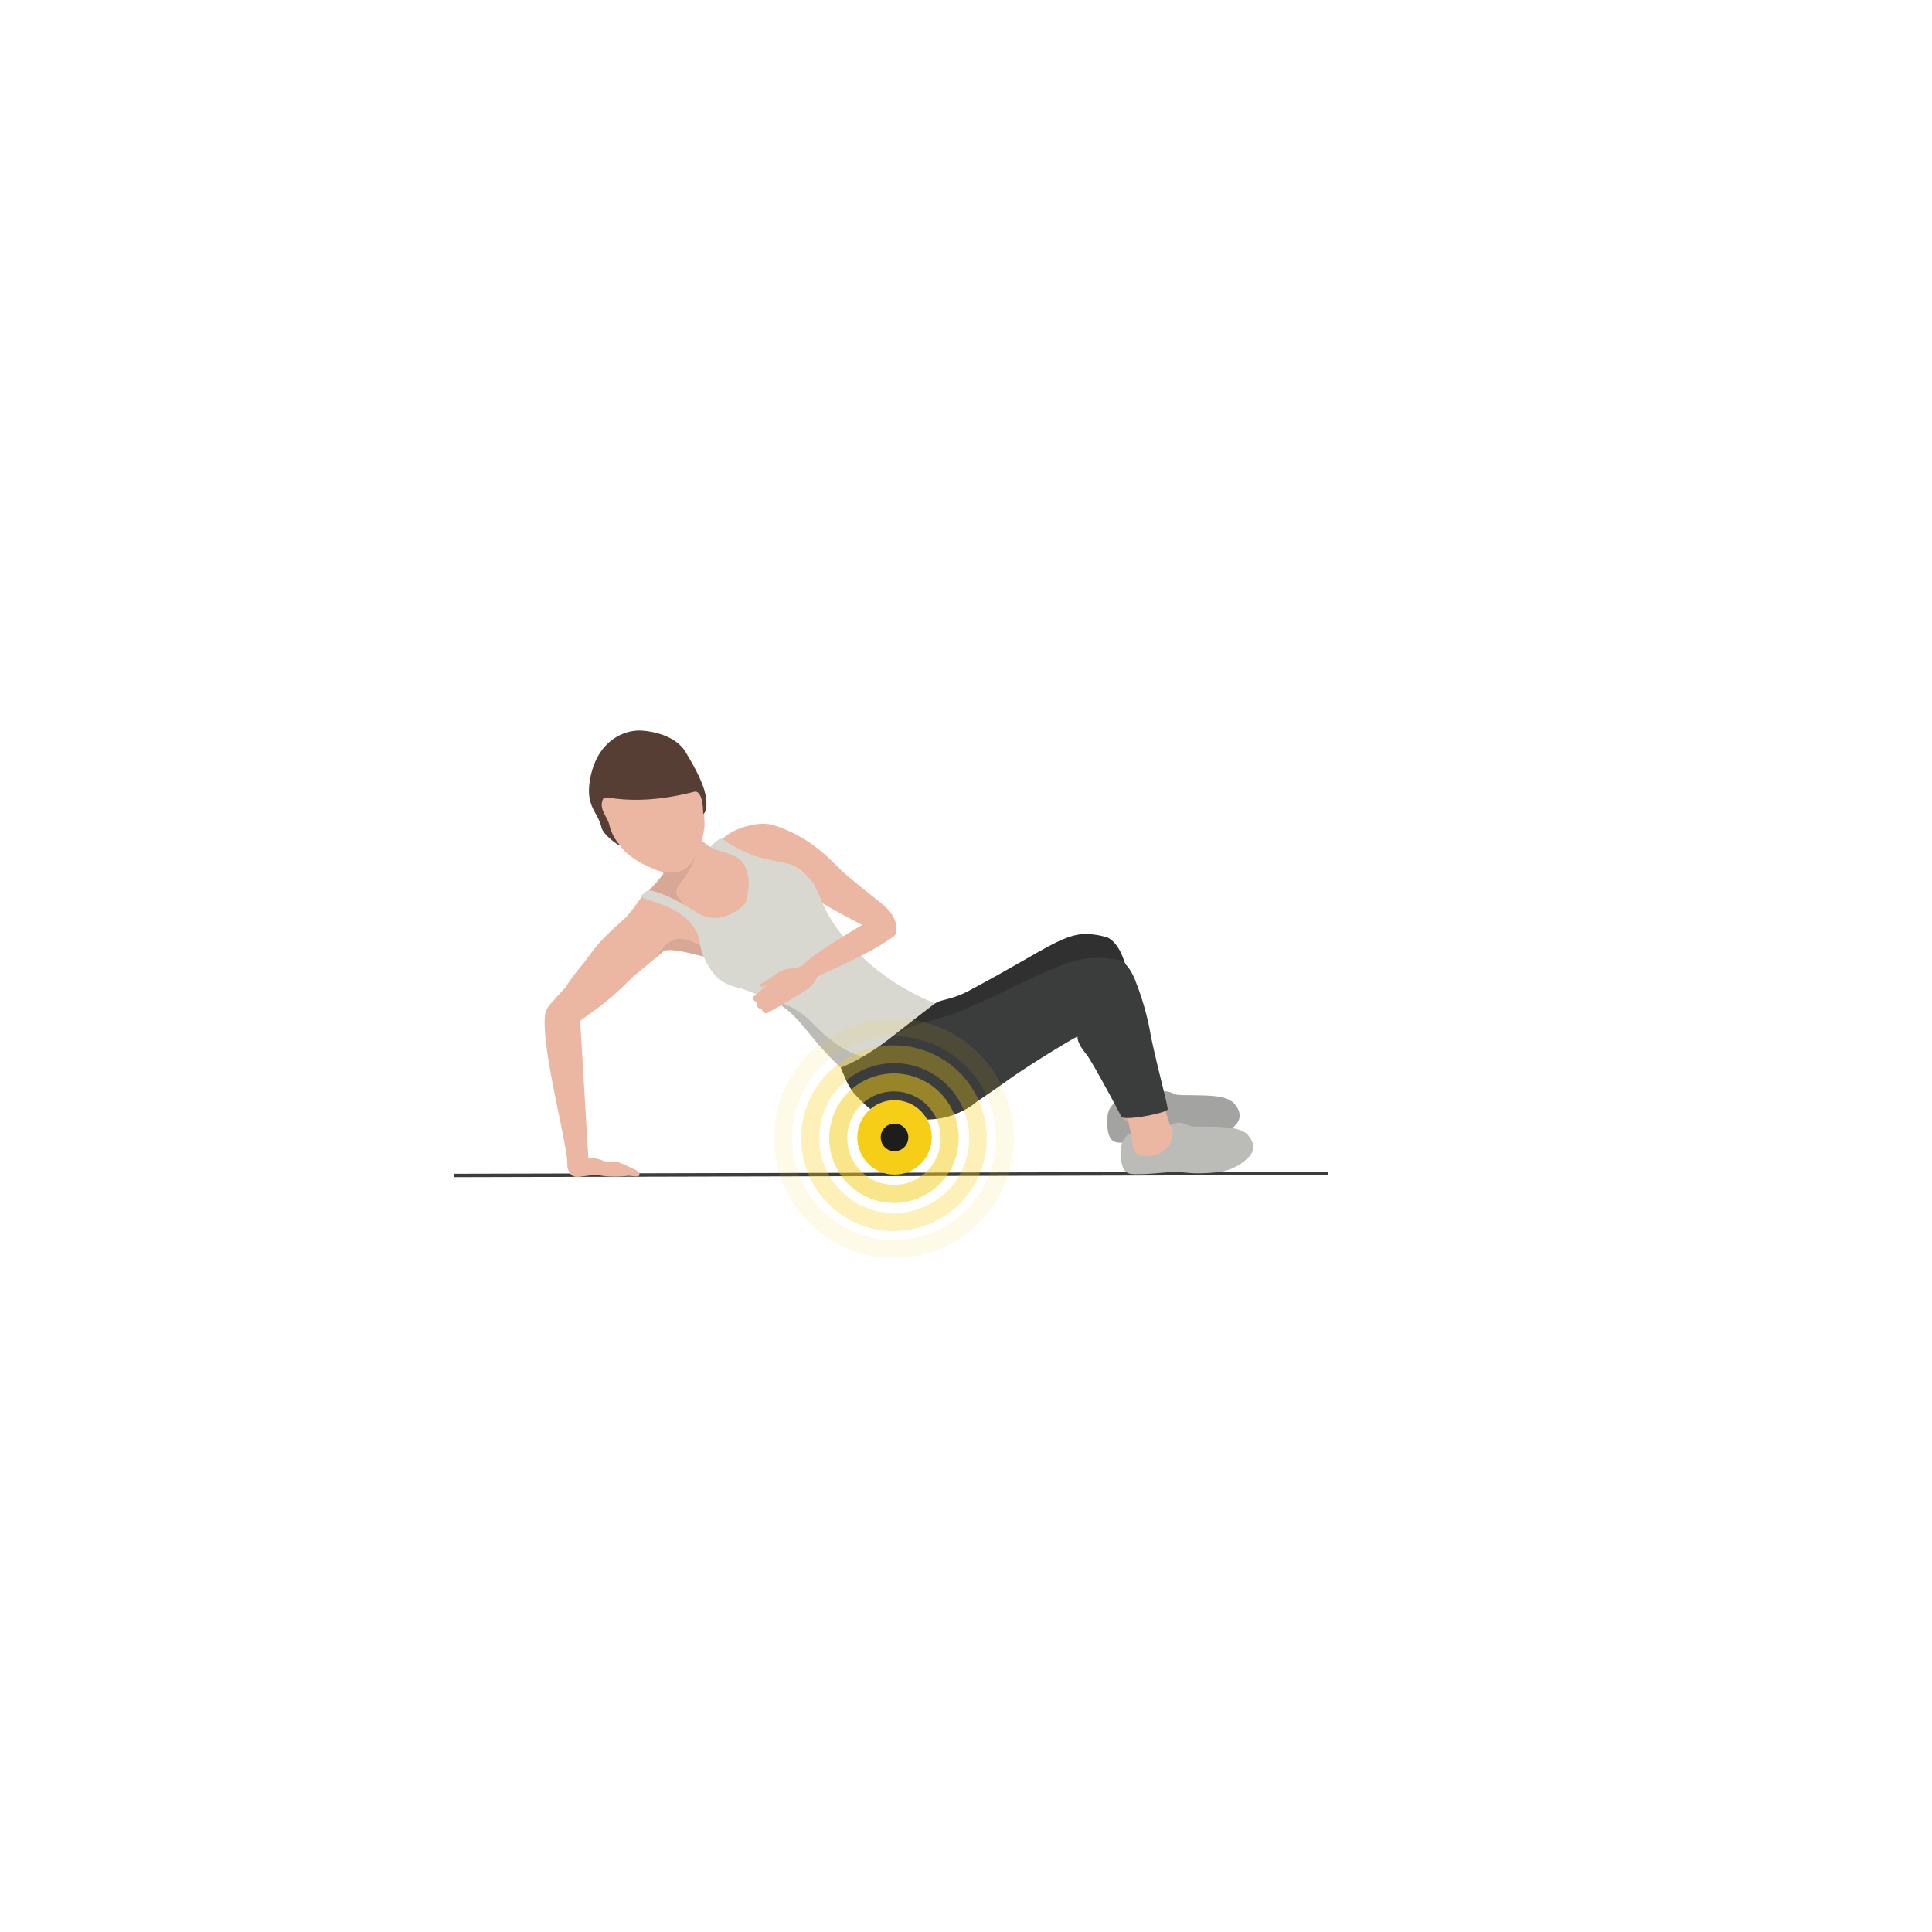 <?xml version="1.0" encoding="UTF-8"?>
<svg xmlns="http://www.w3.org/2000/svg" id="Ebene_1" data-name="Ebene 1" viewBox="0 0 566.93 566.93">
  <defs>
    <style>.cls-1{fill:none;stroke:#3b3c3c;stroke-miterlimit:10;}.cls-2{fill:#ebb6a2;}.cls-3{fill:#d8a896;}.cls-4{fill:#d8d8d1;}.cls-5{fill:#303030;}.cls-6{fill:#bbbbb7;}.cls-7{fill:#563e35;}.cls-8{fill:#a3a3a2;}.cls-9{fill:#daaa97;}.cls-10{fill:#3b3c3c;}.cls-11,.cls-12,.cls-13,.cls-14{fill:#f7ce17;}.cls-11{opacity:0.5;}.cls-12{opacity:0.3;}.cls-13{opacity:0.1;}.cls-15{fill:#1d1d1b;}</style>
  </defs>
  <title>vibration-faszienrolle-inoroll-uebung-•</title>
  <line class="cls-1" x1="133.15" y1="344.94" x2="389.8" y2="344.3"></line>
  <path class="cls-2" d="M160.15,296.75c-2.16,8.06,6.75,40.26,6.31,44.93a4.92,4.92,0,0,0,.77,2.61c1.68,2.42,4.48-.13,9.89.81a33.58,33.58,0,0,0,6.73,0c1.22-.2,3.63.51,3.79-.25s-.63-1.36-1.42-1.69-4.41-2.23-5.35-2.15-3.56-.08-4.15-.5a9.66,9.66,0,0,0-4.08-.69l-2.39-40.29,2.95-2.11A84.94,84.94,0,0,0,185.31,287c5.67-4.73,9.45-7.9,9.45-7.9,3.65-1.82,19.09,4.94,17.48,1.44-1.83-18.37-19.75-23.37-24.55-16.56a51.32,51.32,0,0,1-4.07,5.29c-6.3,5.56-8,7.35-12.32,13.32-5.91,7-4.46,6.56-6.06,7.88l-3.71,4.11A9.65,9.65,0,0,0,160.15,296.75Z"></path>
  <path class="cls-3" d="M191.81,281.52l2.95-2.47c3.65-1.82,19.09,4.94,17.48,1.44-6.73-1.53-12.23-9.3-18.09-1.79C192.6,280.69,191.81,281.52,191.81,281.52Z"></path>
  <path class="cls-4" d="M274.8,294.55s-20.54-7-31.73-26.1c-3.15-5.37-2-7.56-6.52-13.36-3.39-4.33-13.46-.38-23.7-8.64-2.47-2-6.06,5.48-8.29,4.84-1.88-.54-10.58,10.23-14,10-1-.06-1.45.82-2,1.15-2.7,1.72,10.22,2.07,15.17,9.85,2.13,3.34,1.26,5.37,2.8,8.59,2,4.06,3.92,7.52,10,8.93,2.49.59,7.16,2.72,9,3.39,5.48,2,9.66,7.11,12.4,10.55a64.49,64.49,0,0,0,12,11.85Z"></path>
  <path class="cls-5" d="M333.4,294.53a79.67,79.67,0,0,0-4.07-14s-1.45-4-4.25-5.38a21.55,21.55,0,0,0-7.51-1.05c-6.76.69-12.59,5.59-33.21,16.6-5.21,2.79-8.21,2.45-10.13,3.85,0,0-5.6,4.23-14.16,11-8.39,6.64-13.55,7.39-13.28,7.86.53.94.27,1.55,3.14,4.54,5,5.19,9.26,9.85,19.87,10.43,3.95.22,14-.68,18.48-7.12,2-2.92,2.32-4.14,6.09-7.26,5.17-4.28,4.85-4.4,9.79-9,1.58-1.39,5.61-5.72,8-8.58-.12,1.69,1.45,3.8,2.62,5.26,1.75,2.21,9.52,16.77,10.2,18.23s13.52-1,13.63-2.11S334.58,301.49,333.4,294.53Z"></path>
  <path class="cls-6" d="M267.9,304.65s-10.14,15.91-29.68-4.64a24.64,24.64,0,0,0-12.72-6.79c5.37,1.51,9.4,6.91,12.4,10.55a111.5,111.5,0,0,0,11.51,12.1Z"></path>
  <path class="cls-2" d="M200.34,238c-.91,1.69,4.94,9.41,9.47,11.25.5.21,5.14,1.36,7,2.7,2.45,1.78,3.27,6.55,2.77,9.09-.56,2.86.46,4.35-5.35,7.26a9.59,9.59,0,0,1-9.37-.32c-10.77-6.84-14.42-6.65-14.42-6.65a20.32,20.32,0,0,0,4-4.45c1.29-2.58-5.16-10.73-6.83-11Z"></path>
  <path class="cls-3" d="M195,256c1.29-2.58-5.71-9.9-7.38-10.15l12.77-7.9c-.35.64.17,2,1.33,3.72.58.87,7.69,5.34-2.65,18.23-2.14,2.66,2,5.72,2,5.72-7.84-4.48-10.61-4.34-10.61-4.34A57.31,57.31,0,0,0,195,256Z"></path>
  <path class="cls-2" d="M198.65,255.94a12.22,12.22,0,0,1-7.51-1.25c-.35-.11-1-.45-1.34-.62-3-1.27-6.67-4-7.67-5.76-.13-.22-1.56-1.7-1.69-1.94-2.73-4.76-6.12-11.16-4.17-17.13,3.43-10.47,14.66-12.05,20.07-8.88,2.7,1.57,6.55,6.66,8.68,11.76a28.28,28.28,0,0,1,1.71,10.36c-.2,1.33-.44,3-.72,4a18.19,18.19,0,0,1-3.47,7.14,6.68,6.68,0,0,1-1.91,1.6A11.57,11.57,0,0,1,198.65,255.94Z"></path>
  <path class="cls-7" d="M177.1,234.22c.55-1,8.72,2.71,26.58-1.88,2.69-.69,2.67,6.51,2.67,6.51s1.43-.49.79-4.93-4.33-10.48-5.9-13.15c-2.41-4.09-7.71-5.94-12.72-6.36s-13.33,2.65-15.38,14.32c-1.4,8,2.3,9.47,3.33,14,.59,2.57,6.09,6.14,5.4,5.23a13.53,13.53,0,0,1-3.09-6C178.27,239.65,175.43,237.28,177.1,234.22Z"></path>
  <path class="cls-2" d="M239.31,280.12c-3.75,2.63-3,3.12-5.3,3.76-2.57.71-3.25-.24-6.86,2.36-1.1.79-4.05,2.57-4.05,2.57-.26,1.56,1.83.39,3.19-.52a54.59,54.59,0,0,0-4.85,3.84c-1.42,1.35.92,1.91.76,2.3-.54,1.29,1.3,1.79,1.3,1.79s.77,1.51,1.74,1c3.37-1.86,4.66-2.64,9.08-5.27,4.88-2.9,4.8-4.33,5.54-5.25s13.43-5.65,21.45-11.26c.73-.51,1.62-1,1.71-2l-.14-2.52a10.36,10.36,0,0,0-3-4.75c-1.19-1.15-7.26-5.74-12.74-10.49-5.89-6.07-11-10.49-20-13.5-4.1-1.37-11.73.6-15.12,4a37.19,37.19,0,0,0,9.47,5c4.51,1.33,7.74,1.74,9.21,2.1,3.17.77,5.78,2.8,8,6a43.45,43.45,0,0,1,2.6,5.72c.58.36,1.22.72,1.88,1.08.12.15,6.92,3.91,9.87,5.36C253.05,271.35,245.38,275.88,239.31,280.12Z"></path>
  <path class="cls-8" d="M339,321.13c2.4-.75,2.35-1.56,6,0,1,.43,6.27.06,11.36.52,1.92.18,4.44.75,5.65,2s3,4,.47,6.58a14.76,14.76,0,0,1-9.68,4.58c-7.6.71-8.43-.19-12.54-.12-2.2,0-8.74.94-12.33.56s-3-6-2.91-8a5.77,5.77,0,0,1,1.93-3.54l4.76-1.29Z"></path>
  <path class="cls-9" d="M323.74,302.9s3.3,16.68,4.12,20.73c.71,3.5,2,7,6,5,2.86-1.37,6.87-5.2,5.87-6.93-1.73-3-4.39-17.12-4.39-17.12Z"></path>
  <path class="cls-6" d="M343,330.34c2.4-.75,2.35-1.56,6,0,1,.43,6.27.06,11.36.53,1.92.17,4.45.74,5.65,2s3,4,.47,6.59a14.8,14.8,0,0,1-9.68,4.57c-7.6.71-8.43-.18-12.54-.11-2.2,0-8.74.93-12.33.56s-3-6-2.91-8a5.77,5.77,0,0,1,1.93-3.54l4.76-1.28Z"></path>
  <path class="cls-2" d="M327.73,312.11s3.3,16.68,4.12,20.72c.71,3.5,0,7.31,6.34,6.26,5.87-1,6.56-6.43,5.56-8.16-1.73-3-4.39-17.12-4.39-17.12Z"></path>
  <path class="cls-10" d="M337.39,302.2a79.67,79.67,0,0,0-4.07-14s-1.63-4.9-4.43-6.28c-1.38-.68-6.21-.88-7.92-.84-8.61.2-18.72,6.69-38.53,15.39-7.17,3.14-14.8,3.49-20.45,7.69-11.53,8.56-15.47,8.79-15.2,9.26.53.94,1.67,5.21,4.54,8.21,5,5.19,6.34,6.23,16.95,6.82,4,.22,9.79.33,15.21-3.15,3-1.92,6.79-4.41,12.58-8.56,5.45-3.9,17.3-11.18,20.12-12.61-.12,1.69,1.45,3.8,2.62,5.27,1.75,2.2,9.52,16.76,10.2,18.23s13.52-1.05,13.63-2.12S338.57,309.16,337.39,302.2Z"></path>
  <path class="cls-11" d="M273.79,318.84a19,19,0,1,1-26.61,3.68,19,19,0,0,1,26.61-3.68m-19.74,26.07a13.71,13.71,0,1,0-2.66-19.2,13.73,13.73,0,0,0,2.66,19.2"></path>
  <path class="cls-12" d="M278.76,312.27a27.24,27.24,0,1,1-38.15,5.27,27.26,27.26,0,0,1,38.15-5.27m-29.69,39.21a22,22,0,1,0-4.25-30.75,22,22,0,0,0,4.25,30.75"></path>
  <path class="cls-13" d="M283.56,305.94a35.18,35.18,0,1,1-49.28,6.81,35.23,35.23,0,0,1,49.28-6.81m-39.28,51.87a29.89,29.89,0,1,0-5.79-41.87,29.92,29.92,0,0,0,5.79,41.87"></path>
  <circle class="cls-14" cx="262.49" cy="333.76" r="10.92"></circle>
  <circle class="cls-15" cx="262.49" cy="333.76" r="4.05"></circle>
</svg>
